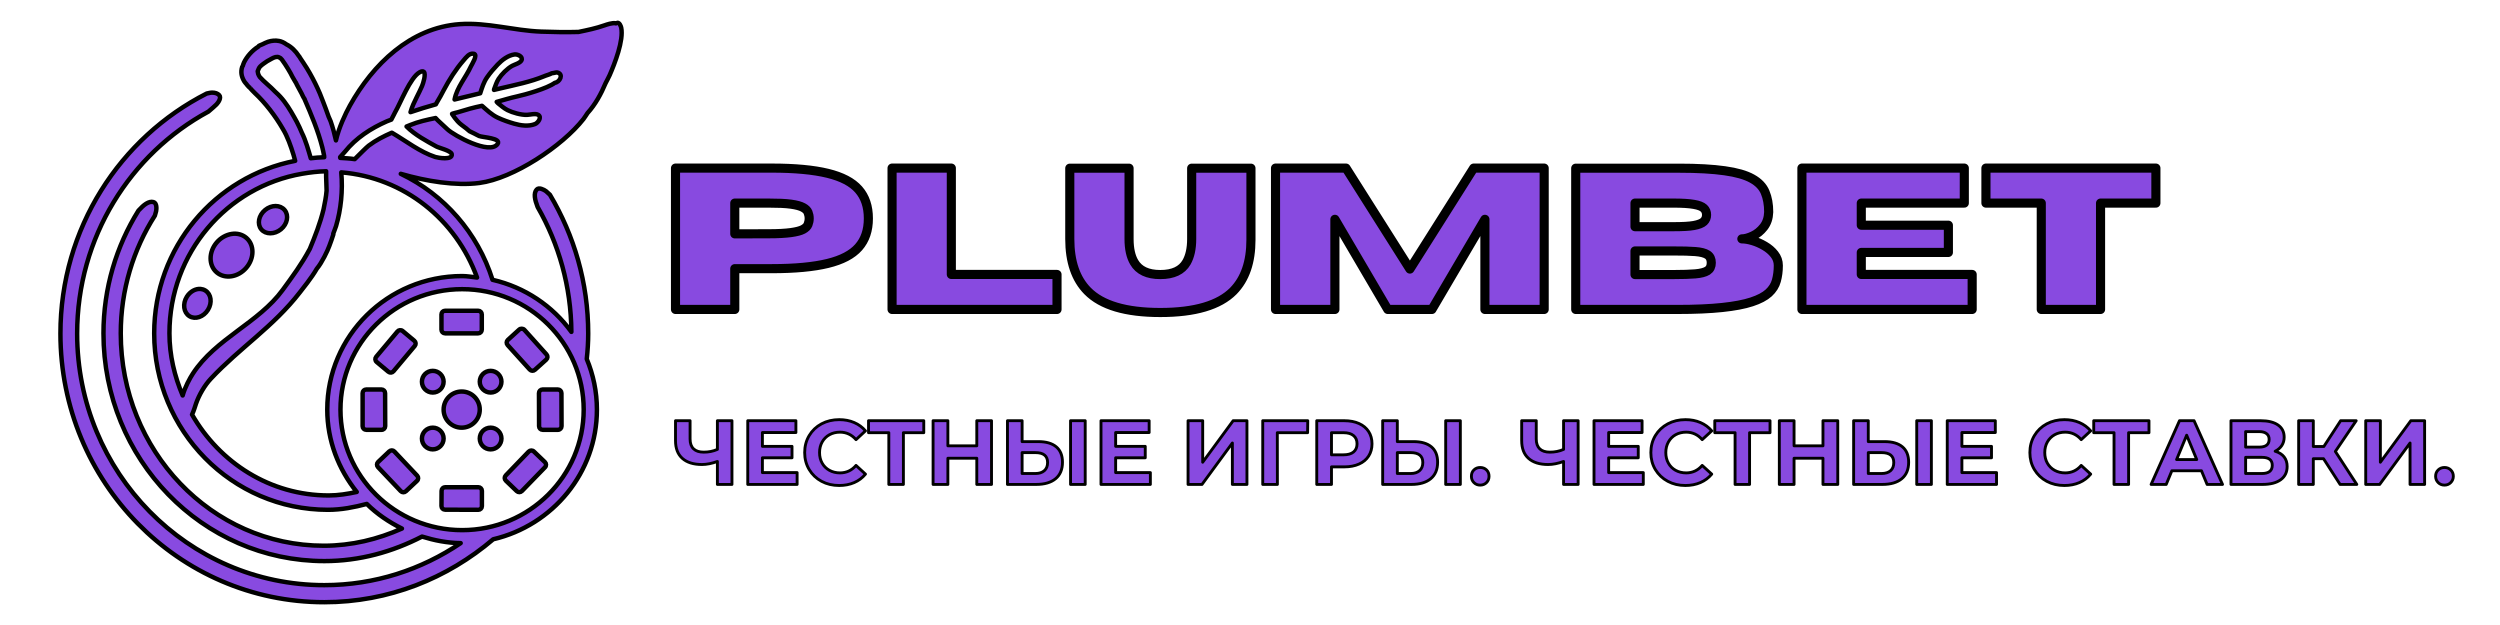 <?xml version="1.0" encoding="UTF-8" standalone="no"?>
<!DOCTYPE svg PUBLIC "-//W3C//DTD SVG 1.1//EN" "http://www.w3.org/Graphics/SVG/1.1/DTD/svg11.dtd">
<!-- Created with Vectornator (http://vectornator.io/) -->
<svg height="100%" stroke-miterlimit="10" style="fill-rule:nonzero;clip-rule:evenodd;stroke-linecap:round;stroke-linejoin:round;" version="1.1" viewBox="0 0 1024 256" width="100%" xml:space="preserve" xmlns="http://www.w3.org/2000/svg" xmlns:vectornator="http://vectornator.io" xmlns:xlink="http://www.w3.org/1999/xlink">
<defs/>
<g id="Слой-1" vectornator:layerName="Слой 1">
<path d="M252.915 9.338C252.819 9.346 252.459 9.508 252.268 9.569C252.232 9.558 252.214 9.53 252.175 9.523C250.766 9.27 248.447 10.087 247.687 10.356C244.191 11.59 240.583 12.34 236.952 13.086C231.798 13.238 226.58 13.128 221.636 12.947C210.442 12.539 199.608 9.108 188.32 9.893C168.082 11.301 152.675 26.45 143.344 43.209C141.417 46.67 138.776 52.347 137.607 57.507C137.017 54.867 136.335 52.244 135.432 49.687C135.301 49.316 134.914 48.394 134.507 47.558C134.5 47.546 134.513 47.525 134.507 47.512C133.876 45.513 133.001 43.523 132.332 41.636C130.955 37.738 127.915 31.114 124.373 25.903C124.355 25.868 124.346 25.846 124.327 25.811C123.969 25.287 123.614 24.759 123.263 24.238C123.12 24.026 122.997 23.779 122.846 23.59C122.805 23.534 122.789 23.463 122.754 23.405C122.672 23.297 122.607 23.189 122.522 23.081C122.49 23.042 122.462 23.026 122.43 22.988C121.068 20.863 119.313 19.159 117.247 18.13C117.179 18.095 117.132 18.023 117.062 17.991C116.233 17.419 115.317 16.976 114.332 16.788C112.833 16.501 111.265 16.632 109.798 17.112C108.972 17.381 108.213 17.802 107.438 18.176C107.413 18.188 107.37 18.163 107.345 18.176C107.294 18.196 107.257 18.247 107.206 18.268C106.832 18.46 106.402 18.534 106.05 18.777C105.947 18.848 105.895 18.986 105.818 19.101C103.253 20.673 101.095 23.217 99.942 25.579C99.737 26 99.603 26.51 99.433 27.014C99.376 27.131 99.218 27.334 99.201 27.384C98.505 29.579 98.943 31.549 100.127 33.446C100.341 33.789 100.669 34.114 100.96 34.463C101.14 34.683 101.272 34.951 101.469 35.111C101.648 35.257 101.759 35.462 101.932 35.62C101.976 35.661 102.167 35.868 102.163 35.852L102.163 35.759C102.874 36.547 103.566 37.357 104.338 38.073C108.615 42.043 112.842 47.559 115.813 52.741C117.765 55.88 119.157 59.987 120.209 63.383C120.453 64.171 120.702 65.019 120.903 65.882C88.073 72.298 63.156 101.325 63.156 136.538C63.156 176.452 95.024 208.814 134.322 208.814C139.868 208.814 145.11 207.764 150.239 206.408C154.401 210.538 159.315 213.846 164.629 216.495C154.755 220.888 144.023 223.529 132.61 223.529C86.679 223.529 49.46 184.582 49.46 136.538C49.46 118.694 54.626 102.128 63.434 88.323C63.603 87.79 63.876 86.85 63.943 86.519C64.152 85.473 64.239 83.159 62.878 82.771C60.953 82.221 58.799 83.962 56.817 86.149C56.794 86.184 56.747 86.205 56.724 86.241C47.675 100.763 42.38 117.997 42.38 136.538C42.38 188.061 82.906 229.822 132.887 229.822C147.325 229.822 160.781 226.02 172.866 219.781C177.895 221.341 183.158 222.405 188.691 222.464C172.668 233.294 153.515 239.677 132.841 239.677C76.928 239.677 31.599 193.529 31.599 136.631C31.599 97.2 53.39 63.018 85.366 45.707C86.657 44.602 88.147 43.324 88.698 42.746C89.433 41.974 90.751 40.053 89.808 38.998C89.141 38.251 88.114 37.945 86.893 37.934C86.227 37.928 85.423 38.166 84.672 38.304C49.196 56.341 24.751 93.528 24.751 136.631C24.751 197.38 73.143 246.664 132.841 246.664C159.219 246.664 183.258 236.88 202.017 220.891C226.354 215.176 244.494 193.634 244.494 167.772C244.494 160.422 242.98 153.442 240.329 147.042C240.704 143.626 240.931 140.154 240.931 136.631C240.931 115.79 235.139 96.371 225.245 79.763C224.77 79.3 223.975 78.564 223.672 78.329C223.25 78.002 222.51 77.58 221.775 77.357C221.039 77.135 220.308 77.112 219.831 77.635C218.481 79.114 219.075 81.875 220.155 84.622C220.196 84.693 220.207 84.782 220.248 84.853C228.872 99.889 233.911 117.299 234.037 135.937C226.346 125.342 214.991 117.637 201.739 114.606C195.657 95.353 181.933 79.684 164.167 71.203C174.548 74.234 186.63 76.209 196.325 74.951C210.289 73.139 230.354 59.819 238.988 48.761C239.569 48.016 240.094 47.114 240.653 46.309C243.878 42.748 246.182 38.497 248.057 34.047C248.633 32.903 249.329 31.662 249.723 30.762C251.763 26.093 255.536 16.501 254.442 11.328C254.307 10.69 253.735 9.269 252.915 9.338ZM194.058 22.016C195.901 22.385 193.245 26.397 192.901 27.153C190.854 31.655 187.139 35.778 186.192 40.756C189.68 39.88 193.186 39.028 196.695 38.211C197.434 35.943 198.114 33.661 199.518 31.641C200.805 29.789 202.27 28.085 203.821 26.459C205.621 24.571 208.093 22.655 210.762 22.294C211.961 22.132 214.381 23.183 213.585 24.746C213.032 25.833 210.798 26.426 209.79 26.968C207.811 28.031 205.452 30.427 204.238 32.289C203.379 33.605 202.962 35.106 202.387 36.546C202.371 36.586 202.361 36.741 202.341 36.823C203.19 36.625 204.036 36.422 204.886 36.222C211.051 34.768 217.175 33.593 223.024 31.178C223.071 31.159 223.117 31.15 223.163 31.132C223.182 31.125 223.19 31.093 223.209 31.086C224.157 30.728 225.119 30.518 225.985 30.021C226.278 29.939 226.535 29.925 226.818 29.883C227.319 29.807 227.875 29.596 228.299 29.698C230.973 30.34 229.323 33.656 227.281 33.908C224.121 36.269 214.981 38.803 211.734 39.507C209.206 40.055 206.282 40.936 203.451 41.728C203.643 41.947 203.829 42.171 203.914 42.237C205.208 43.246 206.404 44.359 207.893 45.106C209.999 46.162 213.47 47.127 215.852 47.049C217.066 47.01 219.393 46.351 220.479 47.049C222.042 48.055 220.37 50.311 219.183 50.797C216.542 51.881 213.281 51.428 210.623 50.658C208.333 49.995 206.081 49.215 203.914 48.206C201.385 47.029 199.462 45.128 197.436 43.348C197.427 43.34 197.398 43.355 197.39 43.348C194.079 44.008 190.829 44.944 187.487 45.985C186.742 46.18 186.071 46.304 185.22 46.587C185.2 46.59 185.192 46.621 185.174 46.633C185.199 46.681 185.196 46.734 185.22 46.772C185.898 47.822 186.65 48.803 187.487 49.733C188.458 50.811 189.63 51.556 190.726 52.417C190.773 52.447 190.82 52.478 190.865 52.509C191.372 52.904 191.822 53.375 192.346 53.759C193.016 54.083 193.665 54.439 194.336 54.73C194.981 55.011 195.601 55.446 196.233 55.702C197.714 56.301 205.61 56.56 203.775 59.034C200.466 63.493 186.066 55.539 183.323 53.018C181.971 51.775 180.66 50.584 179.344 49.317C179.107 49.088 178.84 48.834 178.418 48.345C174.881 49.075 171.346 49.835 168.007 51.214C167.502 51.422 167.028 51.612 166.526 51.815C169.892 55.228 174.876 57.879 178.742 60.005C179.867 60.624 184.779 61.727 185.035 63.152C185.491 65.69 179.405 64.659 178.326 64.308C171.984 62.251 166.282 57.738 160.511 54.36C160.5 54.354 160.476 54.367 160.465 54.36C157.182 55.802 153.976 57.414 150.979 59.681C150.175 60.29 147.424 63.057 145.288 65.188C143.356 64.881 141.351 64.805 139.365 64.679C139.36 64.568 139.325 64.465 139.319 64.355C140.001 63.546 140.791 62.769 141.262 62.18C145.794 56.511 151.935 52.555 158.475 49.687C159.068 49.427 159.684 49.243 160.28 48.993C160.957 47.805 161.546 46.479 161.807 46.031C164.125 42.057 167.97 31.886 171.801 29.651C172.727 29.112 173.288 29.105 173.606 29.42C174.559 30.363 173.316 34.214 172.866 35.25C172.197 36.788 171.439 38.289 170.691 39.785C169.768 41.631 168.732 43.77 168.146 45.939C171.565 44.752 175.028 43.726 178.511 42.746C178.679 42.426 178.831 42.118 179.02 41.821C179.993 40.291 180.856 38.608 181.704 37.008C183.982 32.704 186.688 28.363 189.894 24.7C190.925 23.521 192.212 21.647 194.058 22.016ZM113.638 23.312C114.114 23.334 114.548 23.623 114.98 23.867C114.988 23.875 114.973 23.905 114.98 23.914C115.105 24.047 115.373 24.285 115.443 24.376C115.908 25.006 116.337 25.671 116.785 26.32C117.544 27.44 118.276 28.727 119.006 29.975C119.265 30.49 119.522 31.002 119.792 31.502C120.198 32.254 120.643 32.989 121.088 33.723C121.103 33.717 121.118 33.73 121.134 33.723C121.405 34.235 121.588 34.674 121.643 34.787C122.407 36.348 123.409 37.866 124.096 39.461C124.257 39.835 124.538 40.212 124.79 40.618C124.774 40.613 124.759 40.622 124.743 40.618C127.544 47.057 130.227 53.401 132.008 60.329C132.281 61.392 132.521 62.578 132.748 63.753C132.753 63.956 132.786 64.195 132.795 64.401C130.934 64.453 129.108 64.615 127.288 64.817C126.431 61.864 125.196 57.443 123.633 54.36C122.978 52.796 122.4 51.498 121.597 49.964C121.261 49.344 120.927 48.733 120.579 48.114C118.882 45.084 117.087 42.083 114.795 39.6C114.379 39.148 113.562 38.302 112.713 37.564C110.712 35.423 108.196 33.567 106.374 31.502C106.11 31.203 105.939 30.669 105.726 30.206C105.63 29.873 105.588 29.53 105.541 29.189C105.807 28.474 106.084 27.727 106.559 27.245C107.376 26.417 108.426 25.769 109.427 25.07C109.851 24.836 110.33 24.569 110.677 24.376C111.601 23.863 112.546 23.262 113.638 23.312ZM133.581 70.139C133.499 72.856 133.824 77.352 133.766 78.097C133.565 80.712 133.024 83.239 132.517 85.778C131.148 91.396 129.082 96.727 126.872 102.02C126.844 102.068 126.806 102.11 126.779 102.159C123.632 108.072 119.82 113.232 115.813 118.724C105.897 132.314 88.287 138.693 78.981 153.057C77.78 154.911 75.773 158.526 74.816 161.988C71.496 154.121 69.403 145.6 69.403 136.492C69.403 103.577 92.976 76.437 123.818 71.157C127.012 70.61 130.258 70.225 133.581 70.139ZM139.782 70.602C165.537 72.694 186.796 89.931 195.4 113.68C193.372 113.457 191.38 113.079 189.292 113.079C158.791 113.079 134.044 137.554 134.044 167.772C134.044 180.574 138.681 192.178 146.121 201.503C142.394 202.302 138.61 202.938 134.645 202.938C110.63 202.938 89.964 189.507 78.657 169.807C79.385 168.325 80.05 166.02 80.276 165.365C81.511 161.801 83.799 157.848 86.384 155.093C98.236 142.458 112.019 133.736 122.8 119.788C123.786 118.513 127.686 113.731 129.787 110.025C129.797 110.008 129.823 109.996 129.833 109.978C131.848 107.617 134.222 102.616 134.877 100.77C135.436 99.194 136.079 97.617 136.543 96.004C136.587 95.848 136.526 95.811 136.496 95.727C136.844 94.662 137.336 93.648 137.653 92.58C139.655 85.844 140.456 78.08 139.782 70.602ZM112.898 84.39C111.446 84.388 109.916 84.925 108.595 86.01C105.951 88.179 105.234 91.745 107.021 93.922C108.808 96.1 112.429 96.091 115.073 93.922C117.716 91.753 118.387 88.234 116.6 86.056C115.706 84.967 114.35 84.393 112.898 84.39ZM94.898 95.819C92.706 96.159 90.471 97.338 88.79 99.29C85.43 103.193 85.414 108.685 88.744 111.552C92.074 114.418 97.507 113.604 100.867 109.701C104.228 105.797 104.243 100.305 100.914 97.439C99.249 96.006 97.09 95.48 94.898 95.819ZM82.174 118.354C80.123 118.183 77.885 119.37 76.528 121.546C74.719 124.448 75.203 128.015 77.593 129.505C79.983 130.996 83.372 129.815 85.181 126.914C86.99 124.012 86.507 120.492 84.117 119.001C83.519 118.629 82.857 118.411 82.174 118.354ZM189.292 118.446C216.793 118.446 239.08 140.526 239.08 167.772C239.08 195.017 216.793 217.143 189.292 217.143C161.791 217.143 139.458 195.017 139.458 167.772C139.458 140.526 161.791 118.446 189.292 118.446ZM182.305 127.284C181.487 127.284 180.824 127.947 180.824 128.765L180.824 135.058C180.824 135.875 181.487 136.538 182.305 136.538L195.863 136.538C196.68 136.538 197.343 135.875 197.343 135.058L197.343 128.765C197.343 127.947 196.68 127.284 195.863 127.284L182.305 127.284ZM213.723 134.641C213.345 134.622 212.963 134.737 212.659 135.011L208.014 139.237C207.411 139.787 207.365 140.72 207.912 141.325L216.998 151.38C217.546 151.986 218.481 152.034 219.088 151.487L223.751 147.285C224.358 146.738 224.407 145.803 223.861 145.195L214.788 135.104C214.514 134.8 214.102 134.661 213.723 134.641ZM163.796 135.243C163.419 135.276 163.087 135.438 162.825 135.752L154.083 146.159C153.556 146.786 153.639 147.721 154.267 148.247L159.075 152.269C159.701 152.793 160.634 152.711 161.159 152.086L169.901 141.678C170.427 141.051 170.345 140.116 169.717 139.59L164.907 135.567C164.594 135.304 164.174 135.209 163.796 135.243ZM177.261 151.9C174.808 151.9 172.819 153.889 172.819 156.342C172.819 158.796 174.808 160.785 177.261 160.785C179.715 160.785 181.704 158.796 181.704 156.342C181.704 153.889 179.715 151.9 177.261 151.9ZM200.952 151.9C198.499 151.9 196.51 153.889 196.51 156.342C196.51 158.796 198.499 160.785 200.952 160.785C203.406 160.785 205.395 158.796 205.395 156.342C205.395 153.889 203.406 151.9 200.952 151.9ZM150.007 159.535C149.19 159.535 148.527 160.198 148.527 161.016L148.527 174.574C148.527 175.391 149.19 176.054 150.008 176.054L156.3 176.054C157.12 176.054 157.784 175.388 157.781 174.568L157.735 161.011C157.732 160.195 157.07 159.535 156.254 159.535L150.007 159.535ZM222.237 159.536C221.418 159.536 220.754 160.202 220.757 161.021L220.803 174.579C220.806 175.395 221.468 176.055 222.284 176.054L228.53 176.054C229.35 176.054 230.014 175.388 230.011 174.568L229.965 161.011C229.962 160.195 229.3 159.535 228.484 159.535L222.237 159.536ZM189.107 160.368C185.018 160.368 181.704 163.683 181.704 167.772C181.704 171.86 185.018 175.175 189.107 175.175C193.196 175.175 196.51 171.86 196.51 167.772C196.51 163.683 193.196 160.368 189.107 160.368ZM177.261 175.175C174.808 175.175 172.819 177.164 172.819 179.617C172.819 182.07 174.808 184.059 177.261 184.059C179.715 184.059 181.704 182.07 181.704 179.617C181.704 177.164 179.715 175.175 177.261 175.175ZM200.952 175.175C198.499 175.175 196.51 177.164 196.51 179.617C196.51 182.07 198.499 184.059 200.952 184.059C203.406 184.059 205.395 182.07 205.395 179.617C205.395 177.164 203.406 175.175 200.952 175.175ZM160.511 184.476C160.132 184.465 159.744 184.611 159.447 184.892L154.876 189.232C154.283 189.795 154.258 190.731 154.821 191.325L164.157 201.17C164.718 201.761 165.651 201.788 166.245 201.23L170.814 196.937C171.411 196.376 171.439 195.437 170.877 194.841L161.529 184.938C161.248 184.641 160.89 184.486 160.511 184.476ZM217.61 184.522C217.231 184.528 216.83 184.691 216.546 184.985L207.139 194.763C206.571 195.352 206.59 196.291 207.181 196.858L211.68 201.173C212.267 201.737 213.2 201.72 213.767 201.136L223.238 191.386C223.811 190.797 223.794 189.855 223.202 189.286L218.674 184.938C218.38 184.654 217.989 184.515 217.61 184.522ZM182.351 199.56C181.537 199.56 180.876 200.216 180.87 201.03L180.825 207.277C180.819 208.097 181.481 208.765 182.301 208.768L195.904 208.814C196.723 208.817 197.389 208.153 197.389 207.334L197.39 201.041C197.39 200.223 196.727 199.56 195.909 199.56L182.351 199.56Z" fill="#884ae0" fill-rule="nonzero" opacity="1" stroke="#000000" stroke-linecap="round" stroke-linejoin="round" stroke-width="1.828" vectornator:layerName="Кривая 1"/>
<path d="M276.688 68.853L276.688 126.752L300.966 126.752L300.966 110.043L316.146 110.043C325.58 110.043 333.21 109.323 339.015 107.909C344.814 106.5 349.038 104.286 351.698 101.265C354.358 98.244 355.684 94.326 355.684 89.468C355.684 84.616 354.358 80.651 351.698 77.631C349.038 74.599 344.814 72.402 339.015 70.987C333.21 69.578 325.58 68.853 316.146 68.853L276.688 68.853ZM365.388 68.853L365.388 126.752L432.95 126.752L432.95 112.418L389.666 112.418L389.666 68.853L365.388 68.853ZM522.455 68.853L522.455 126.752L546.774 126.752L546.774 89.83L568.436 126.752L586.514 126.752L608.216 89.83L608.216 126.752L632.495 126.752L632.495 68.853L603.626 68.853L577.495 110.204L551.324 68.853L522.455 68.853ZM738.065 68.853L738.065 126.752L807.801 126.752L807.801 112.418L762.384 112.418L762.384 103.399L798.057 103.399L798.057 92.246L762.384 92.246L762.384 83.187L804.58 83.187L804.58 68.853L738.065 68.853ZM813.438 68.853L813.438 83.187L836.106 83.187L836.106 126.752L860.385 126.752L860.385 83.187L883.053 83.187L883.053 68.853L813.438 68.853ZM438.184 68.893L438.184 97.883C438.184 107.188 440.63 114.268 445.471 119.182C451.225 125.043 461.138 128 475.266 128C489.406 128 499.394 125.043 505.182 119.182C509.989 114.268 512.389 107.301 512.389 98.205L512.389 68.893L488.11 68.893L488.11 97.883C488.11 101.839 487.397 105.008 486.017 107.425C484.089 110.779 480.507 112.458 475.266 112.458C470.065 112.458 466.506 110.779 464.556 107.425C463.17 105.081 462.463 101.913 462.463 97.883L462.463 68.893L438.184 68.893ZM645.419 68.893L645.419 126.752L686.931 126.752C694.325 126.752 700.492 126.476 705.452 125.947C710.411 125.422 714.425 124.66 717.49 123.652C720.556 122.648 722.878 121.43 724.456 119.988C726.034 118.534 727.084 116.877 727.597 114.995C728.121 113.101 728.402 111.008 728.402 108.754C728.402 107.03 727.856 105.505 726.791 104.164C725.737 102.812 724.411 101.677 722.805 100.742C721.21 99.795 719.549 99.063 717.853 98.567C716.168 98.072 714.727 97.843 713.464 97.843C714.738 97.843 716.22 97.435 717.933 96.635C719.647 95.84 721.123 94.634 722.403 93.011C723.676 91.388 724.377 89.331 724.456 86.851C724.456 83.712 723.953 81.012 723.007 78.758C722.071 76.492 720.295 74.621 717.652 73.161C715.02 71.69 711.287 70.617 706.418 69.94C701.549 69.253 695.346 68.893 687.816 68.893L645.419 68.893ZM300.966 83.187L314.817 83.187C318.694 83.187 321.771 83.314 323.997 83.63C326.234 83.934 327.855 84.389 328.909 84.959C329.974 85.533 330.658 86.205 330.962 86.972C331.261 87.738 331.446 88.566 331.446 89.468C331.446 90.37 331.261 91.198 330.962 91.964C330.658 92.731 329.974 93.408 328.909 93.978C327.855 94.535 326.234 94.95 323.997 95.266C321.771 95.57 318.694 95.749 314.817 95.749L300.966 95.789L300.966 83.187ZM669.698 83.187L685.562 83.187C689.106 83.187 691.86 83.367 693.816 83.71C695.765 84.043 697.127 84.559 697.882 85.281C698.632 85.991 699.01 86.891 699.01 88.019C699.01 89.118 698.632 90.035 697.882 90.756C697.127 91.466 695.766 92.006 693.816 92.367C691.86 92.716 689.107 92.85 685.562 92.85L669.698 92.85L669.698 83.187ZM669.698 102.795L685.562 102.795C689.197 102.795 692.125 102.856 694.379 103.037C696.634 103.206 698.318 103.638 699.372 104.325C700.42 105.018 700.942 106.128 700.942 107.627C700.942 109.131 700.42 110.212 699.372 110.888C698.318 111.553 696.634 111.985 694.379 112.177C692.125 112.357 689.197 112.458 685.562 112.458L669.698 112.458L669.698 102.795Z" fill="#884ae0" fill-opacity="0.994" fill-rule="nonzero" opacity="1" stroke="#000000" stroke-linecap="round" stroke-linejoin="round" stroke-width="3.735" vectornator:layerName="Кривая 2"/>
<path d="M343.75 171.888C341.068 171.888 338.651 172.456 336.5 173.607C334.344 174.763 332.672 176.367 331.438 178.419C330.214 180.461 329.594 182.794 329.594 185.388C329.594 187.971 330.214 190.273 331.438 192.325C332.672 194.367 334.344 195.987 336.5 197.138C338.651 198.294 341.062 198.857 343.719 198.857C345.979 198.857 348.042 198.461 349.875 197.669C351.719 196.877 353.25 195.716 354.5 194.2L350.625 190.638C348.859 192.695 346.672 193.7 344.062 193.7C342.448 193.7 340.995 193.346 339.719 192.638C338.453 191.93 337.458 190.966 336.75 189.7C336.042 188.44 335.688 187.002 335.688 185.388C335.687 183.763 336.042 182.31 336.75 181.044C337.458 179.784 338.453 178.784 339.719 178.075C340.995 177.367 342.448 177.013 344.062 177.013C346.672 177.013 348.859 178.049 350.625 180.075L354.5 176.482C353.25 174.997 351.708 173.867 349.875 173.075C348.052 172.284 346.01 171.888 343.75 171.888ZM276.688 172.325L276.688 180.482C276.688 183.638 277.604 186.055 279.469 187.732C281.344 189.414 284.031 190.263 287.531 190.263C289.474 190.263 291.578 189.836 293.844 189.013L293.844 198.419L299.812 198.419L299.812 172.325L293.844 172.325L293.844 184.075C292.094 184.841 290.234 185.2 288.25 185.2C286.427 185.2 285.052 184.763 284.094 183.857C283.146 182.956 282.656 181.617 282.656 179.825L282.656 172.325L276.688 172.325ZM306.281 172.325L306.281 198.419L326.5 198.419L326.5 193.575L312.281 193.575L312.281 187.513L324.406 187.513L324.406 182.825L312.281 182.825L312.281 177.169L326 177.169L326 172.325L306.281 172.325ZM355.75 172.325L355.75 177.232L364.062 177.232L364.062 198.419L370.031 198.419L370.031 177.232L378.375 177.232L378.375 172.325L355.75 172.325ZM382.188 172.325L382.188 198.419L388.25 198.419L388.25 187.7L400.094 187.7L400.094 198.419L406.125 198.419L406.125 172.325L400.094 172.325L400.094 182.607L388.25 182.607L388.25 172.325L382.188 172.325ZM412.656 172.325L412.656 198.419L424.438 198.419C427.854 198.419 430.5 197.633 432.375 196.075C434.25 194.523 435.188 192.284 435.188 189.325C435.188 186.549 434.333 184.43 432.625 183.013C430.927 181.596 428.49 180.888 425.312 180.888L418.656 180.888L418.656 172.325L412.656 172.325ZM438.5 172.325L438.5 198.419L444.5 198.419L444.5 172.325L438.5 172.325ZM450.969 172.325L450.969 198.419L471.188 198.419L471.188 193.575L456.969 193.575L456.969 187.513L469.094 187.513L469.094 182.825L456.969 182.825L456.969 177.169L470.688 177.169L470.688 172.325L450.969 172.325ZM486.625 172.325L486.625 198.419L492.344 198.419L504.781 181.45L504.781 198.419L510.75 198.419L510.75 172.325L505.094 172.325L492.625 189.325L492.625 172.325L486.625 172.325ZM517.219 172.325L517.219 198.419L523.219 198.419L523.188 177.232L535.594 177.232L535.656 172.325L517.219 172.325ZM539.344 172.325L539.344 198.419L545.375 198.419L545.375 191.232L550.625 191.232C552.927 191.232 554.948 190.841 556.656 190.075C558.365 189.315 559.677 188.226 560.594 186.794C561.51 185.367 561.969 183.7 561.969 181.794C561.969 179.851 561.51 178.18 560.594 176.763C559.677 175.346 558.365 174.247 556.656 173.482C554.948 172.706 552.927 172.325 550.625 172.325L539.344 172.325ZM566.344 172.325L566.344 198.419L578.094 198.419C581.51 198.419 584.156 197.633 586.031 196.075C587.906 194.523 588.844 192.284 588.844 189.325C588.844 186.549 587.99 184.43 586.281 183.013C584.583 181.596 582.146 180.888 578.969 180.888L572.344 180.888L572.344 172.325L566.344 172.325ZM592.156 172.325L592.156 198.419L598.156 198.419L598.156 172.325L592.156 172.325ZM545.375 177.232L550.281 177.232C552.083 177.232 553.458 177.627 554.406 178.419C555.365 179.2 555.844 180.325 555.844 181.794C555.844 183.226 555.365 184.346 554.406 185.138C553.458 185.919 552.083 186.294 550.281 186.294L545.375 186.294L545.375 177.232ZM418.656 185.388L424.094 185.388C427.427 185.388 429.094 186.742 429.094 189.45C429.094 190.909 428.635 192.018 427.75 192.794C426.875 193.56 425.661 193.95 424.094 193.95L418.656 193.95L418.656 185.388ZM572.344 185.388L577.781 185.388C581.115 185.388 582.781 186.742 582.781 189.45C582.781 190.909 582.323 192.018 581.438 192.794C580.562 193.56 579.349 193.95 577.781 193.95L572.344 193.95L572.344 185.388ZM606.281 191.482C605.266 191.482 604.411 191.815 603.719 192.482C603.021 193.138 602.688 194.008 602.688 195.075C602.687 196.117 603.021 196.976 603.719 197.669C604.412 198.367 605.266 198.7 606.281 198.7C607.307 198.7 608.177 198.367 608.875 197.669C609.568 196.976 609.906 196.117 609.906 195.075C609.906 194.008 609.568 193.138 608.875 192.482C608.177 191.815 607.307 191.482 606.281 191.482Z" fill="#884ae0" fill-rule="nonzero" opacity="1" stroke="#000000" stroke-linecap="round" stroke-linejoin="round" stroke-width="1.183" vectornator:layerName="Кривая 3"/>
<path d="M690.375 171.888C687.693 171.888 685.276 172.456 683.125 173.607C680.969 174.763 679.266 176.367 678.031 178.419C676.807 180.461 676.188 182.794 676.188 185.388C676.187 187.971 676.807 190.273 678.031 192.325C679.266 194.367 680.969 195.987 683.125 197.138C685.276 198.294 687.656 198.857 690.312 198.857C692.573 198.857 694.635 198.461 696.469 197.669C698.313 196.877 699.875 195.716 701.125 194.2L697.219 190.638C695.453 192.695 693.266 193.7 690.656 193.7C689.042 193.7 687.589 193.346 686.312 192.638C685.047 191.93 684.083 190.966 683.375 189.7C682.667 188.44 682.312 187.002 682.312 185.388C682.312 183.763 682.667 182.31 683.375 181.044C684.083 179.784 685.047 178.784 686.312 178.075C687.589 177.367 689.042 177.013 690.656 177.013C693.266 177.013 695.453 178.049 697.219 180.075L701.125 176.482C699.875 174.997 698.333 173.867 696.5 173.075C694.677 172.284 692.635 171.888 690.375 171.888ZM845.594 171.888C842.911 171.888 840.495 172.456 838.344 173.607C836.188 174.763 834.516 176.367 833.281 178.419C832.057 180.461 831.438 182.794 831.438 185.388C831.438 187.971 832.057 190.273 833.281 192.325C834.516 194.367 836.187 195.987 838.344 197.138C840.495 198.294 842.906 198.857 845.562 198.857C847.823 198.857 849.885 198.461 851.719 197.669C853.563 196.877 855.094 195.716 856.344 194.2L852.469 190.638C850.703 192.695 848.516 193.7 845.906 193.7C844.292 193.7 842.839 193.346 841.562 192.638C840.297 191.93 839.302 190.966 838.594 189.7C837.885 188.44 837.531 187.002 837.531 185.388C837.531 183.763 837.885 182.31 838.594 181.044C839.302 179.784 840.297 178.784 841.562 178.075C842.839 177.367 844.292 177.013 845.906 177.013C848.516 177.013 850.703 178.049 852.469 180.075L856.344 176.482C855.094 174.997 853.552 173.867 851.719 173.075C849.896 172.284 847.854 171.888 845.594 171.888ZM623.281 172.325L623.281 180.482C623.281 183.638 624.198 186.055 626.062 187.732C627.938 189.414 630.625 190.263 634.125 190.263C636.068 190.263 638.172 189.836 640.438 189.013L640.438 198.419L646.406 198.419L646.406 172.325L640.438 172.325L640.438 184.075C638.688 184.841 636.828 185.2 634.844 185.2C633.021 185.2 631.646 184.763 630.688 183.857C629.74 182.956 629.25 181.617 629.25 179.825L629.25 172.325L623.281 172.325ZM652.906 172.325L652.906 198.419L673.094 198.419L673.094 193.575L658.906 193.575L658.906 187.513L671.031 187.513L671.031 182.825L658.906 182.825L658.906 177.169L672.594 177.169L672.594 172.325L652.906 172.325ZM702.375 172.325L702.375 177.232L710.688 177.232L710.688 198.419L716.625 198.419L716.625 177.232L725 177.232L725 172.325L702.375 172.325ZM728.812 172.325L728.812 198.419L734.844 198.419L734.844 187.7L746.688 187.7L746.688 198.419L752.75 198.419L752.75 172.325L746.688 172.325L746.688 182.607L734.844 182.607L734.844 172.325L728.812 172.325ZM759.25 172.325L759.25 198.419L771.031 198.419C774.448 198.419 777.094 197.633 778.969 196.075C780.844 194.523 781.781 192.284 781.781 189.325C781.781 186.549 780.927 184.43 779.219 183.013C777.521 181.596 775.083 180.888 771.906 180.888L765.25 180.888L765.25 172.325L759.25 172.325ZM785.094 172.325L785.094 198.419L791.094 198.419L791.094 172.325L785.094 172.325ZM797.594 172.325L797.594 198.419L817.781 198.419L817.781 193.575L803.594 193.575L803.594 187.513L815.719 187.513L815.719 182.825L803.594 182.825L803.594 177.169L817.281 177.169L817.281 172.325L797.594 172.325ZM857.594 172.325L857.594 177.232L865.906 177.232L865.906 198.419L871.875 198.419L871.875 177.232L880.219 177.232L880.219 172.325L857.594 172.325ZM892.719 172.325L881.094 198.419L887.281 198.419L889.594 192.825L901.719 192.825L904.031 198.419L910.344 198.419L898.688 172.325L892.719 172.325ZM913.812 172.325L913.812 198.419L926.688 198.419C929.948 198.419 932.437 197.773 934.188 196.482C935.938 195.19 936.812 193.398 936.812 191.075C936.812 189.523 936.406 188.211 935.562 187.138C934.714 186.07 933.49 185.299 931.906 184.825C933.073 184.242 933.984 183.456 934.625 182.482C935.276 181.497 935.594 180.367 935.594 179.075C935.594 176.909 934.755 175.242 933.062 174.075C931.38 172.909 929.01 172.325 925.969 172.325L913.812 172.325ZM941.531 172.325L941.531 198.419L947.531 198.419L947.531 187.888L951.719 187.888L958.5 198.419L965.344 198.419L956.562 184.919L965.094 172.325L958.719 172.325L951.844 182.888L947.531 182.888L947.531 172.325L941.531 172.325ZM969 172.325L969 198.419L974.719 198.419L987.156 181.45L987.156 198.419L993.125 198.419L993.125 172.325L987.469 172.325L975 189.325L975 172.325L969 172.325ZM919.812 176.794L925.438 176.794C926.729 176.794 927.724 177.086 928.406 177.638C929.099 178.18 929.437 178.94 929.438 179.95C929.437 180.992 929.115 181.784 928.438 182.325C927.771 182.857 926.755 183.138 925.438 183.138L919.812 183.138L919.812 176.794ZM895.656 178.263L899.781 188.232L891.531 188.232L895.656 178.263ZM765.25 185.388L770.688 185.388C774.021 185.388 775.688 186.742 775.688 189.45C775.687 190.909 775.26 192.018 774.375 192.794C773.5 193.56 772.255 193.95 770.688 193.95L765.25 193.95L765.25 185.388ZM919.812 187.325L926.469 187.325C929.302 187.325 930.719 188.409 930.719 190.575C930.719 192.815 929.302 193.95 926.469 193.95L919.812 193.95L919.812 187.325ZM1001.25 191.482C1000.23 191.482 999.38 191.815 998.688 192.482C997.99 193.138 997.625 194.008 997.625 195.075C997.625 196.117 997.99 196.976 998.688 197.669C999.38 198.367 1000.23 198.7 1001.25 198.7C1002.28 198.7 1003.11 198.367 1003.81 197.669C1004.51 196.976 1004.88 196.117 1004.88 195.075C1004.88 194.008 1004.51 193.138 1003.81 192.482C1003.11 191.815 1002.28 191.482 1001.25 191.482Z" fill="#884ae0" fill-rule="nonzero" opacity="1" stroke="#000000" stroke-linecap="round" stroke-linejoin="round" stroke-width="1.183" vectornator:layerName="Кривая 4"/>
</g>
</svg>
